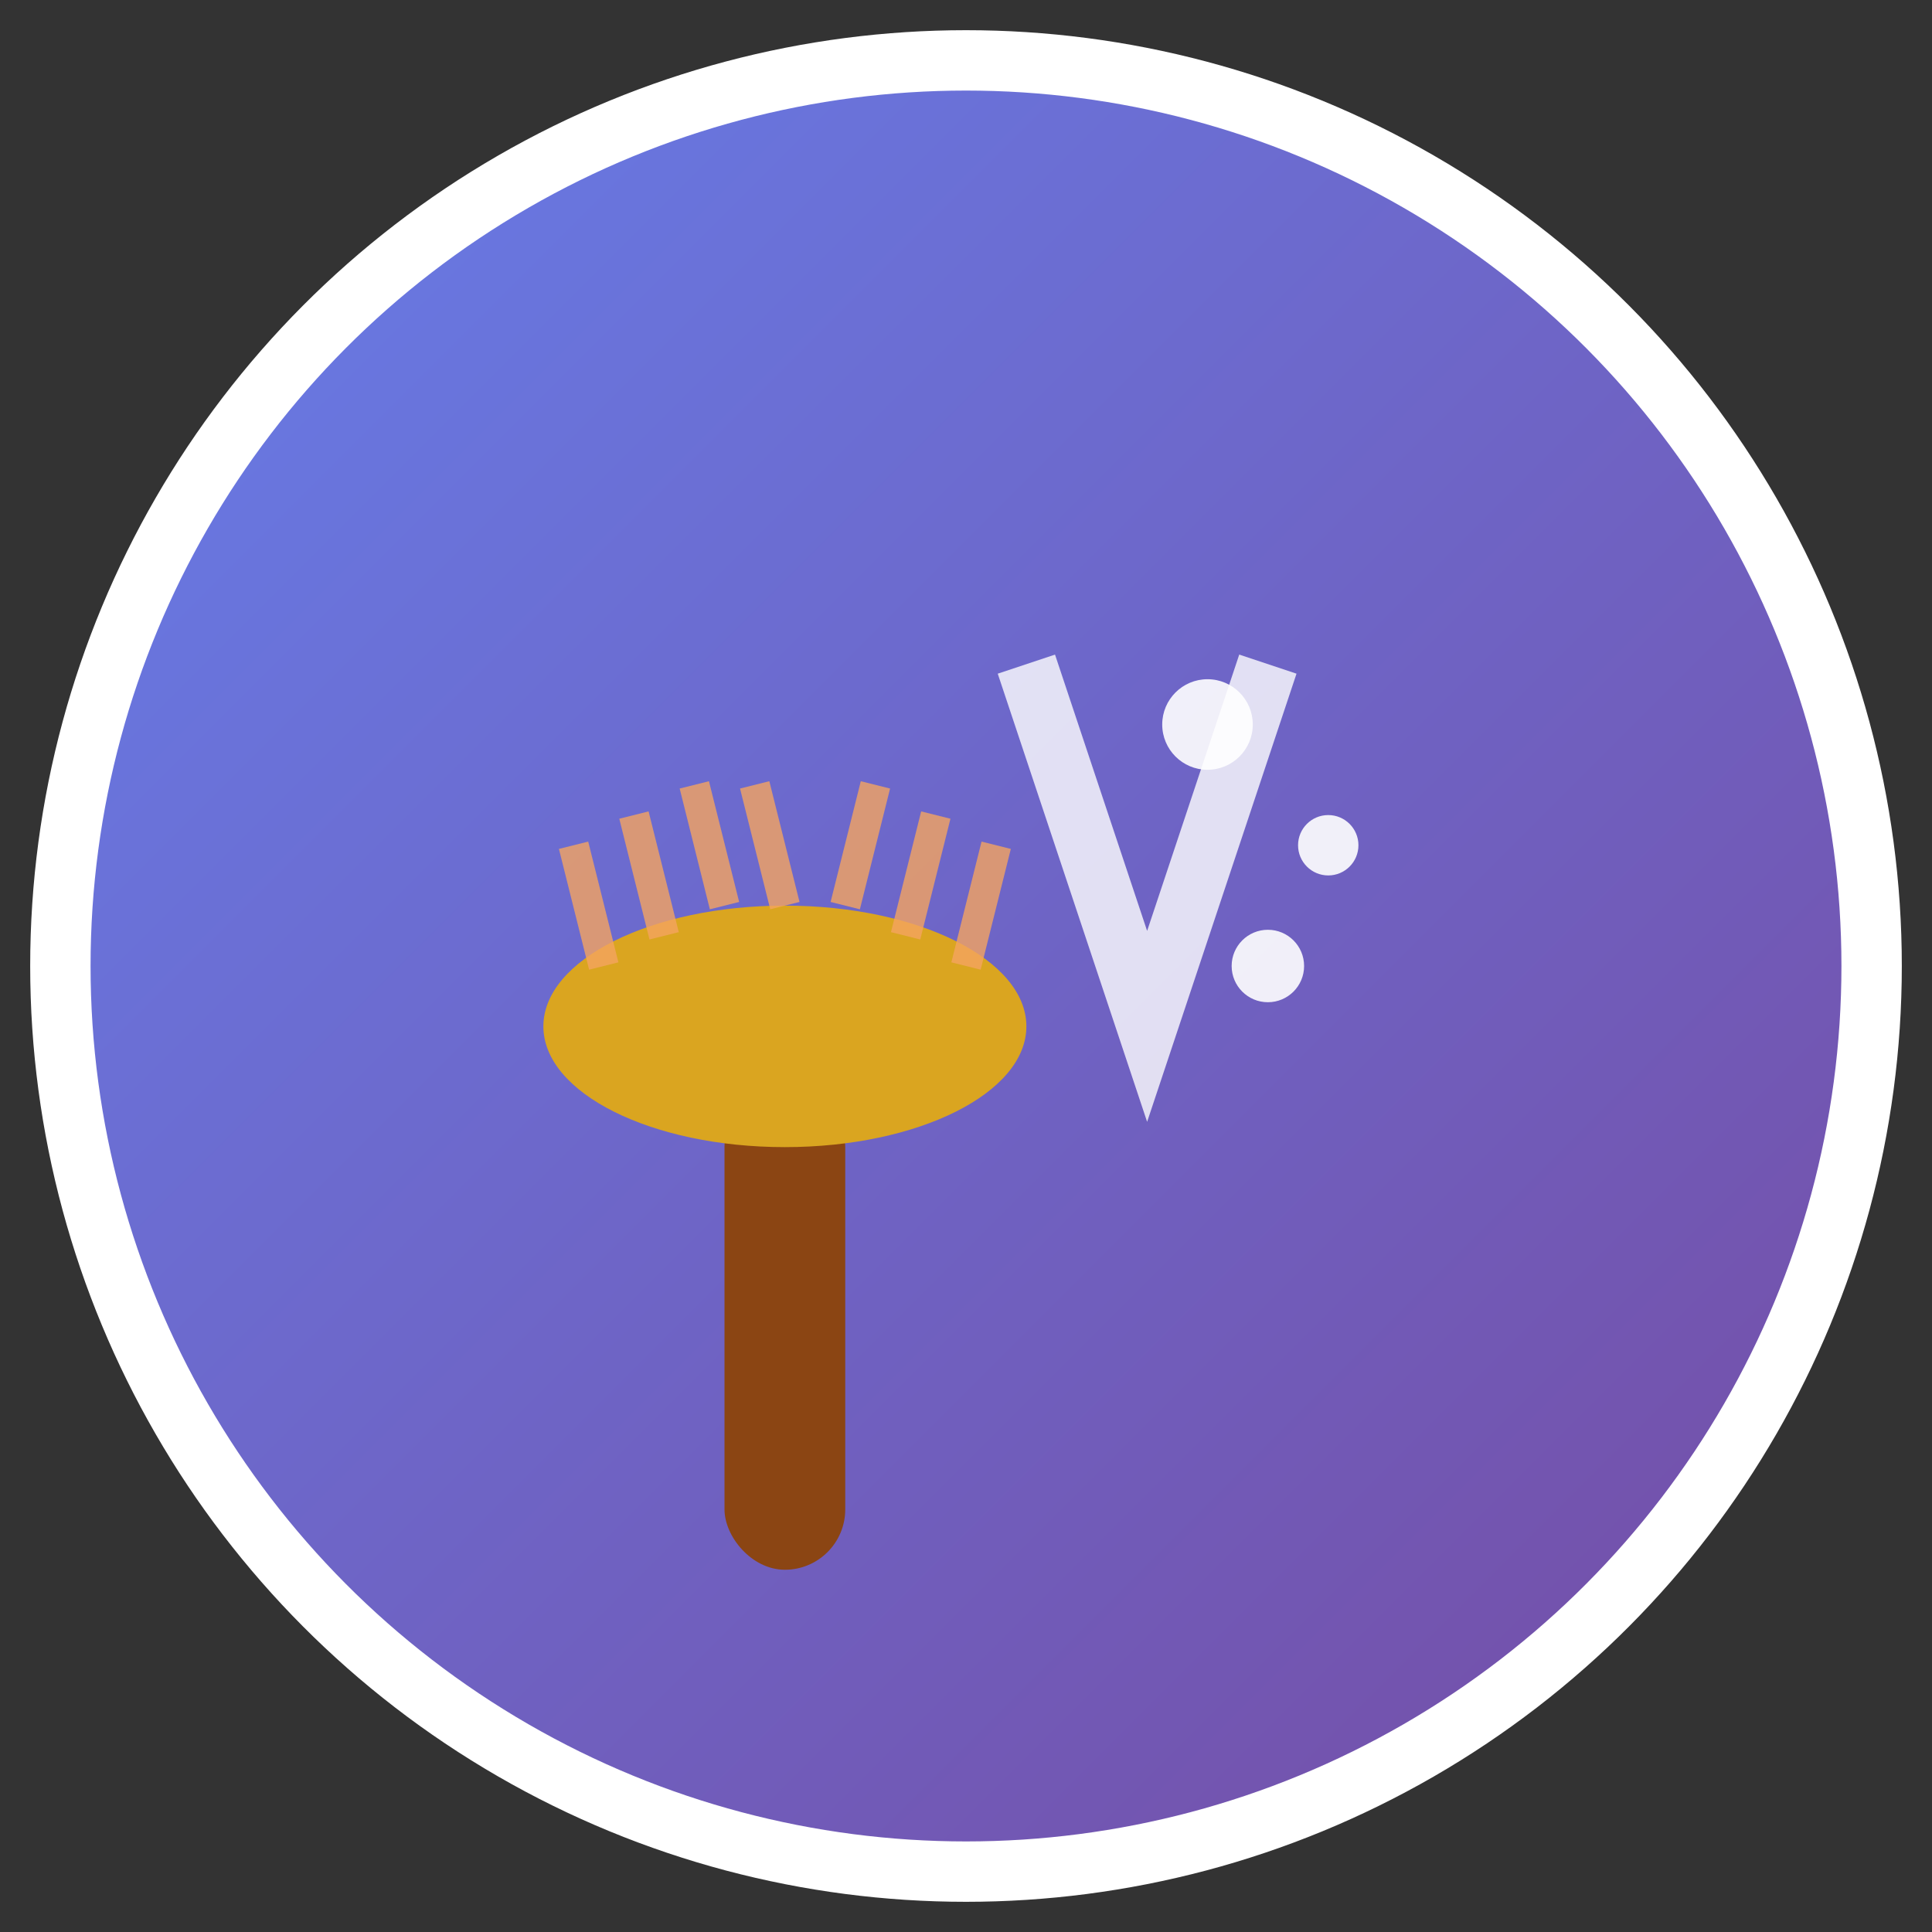 <svg xmlns="http://www.w3.org/2000/svg" viewBox="0 0 64 64" width="64" height="64">
    <rect x="0" y="0" width="64" height="64" fill="#333333" stroke="none"/>
    <defs>
        <linearGradient id="faviconGradient" x1="0%" y1="0%" x2="100%" y2="100%">
            <stop offset="0%" style="stop-color:#667eea;stop-opacity:1" />
            <stop offset="100%" style="stop-color:#764ba2;stop-opacity:1" />
        </linearGradient>
    </defs>
    
    <!-- Background circle -->
    <circle cx="32" cy="32" r="30" fill="url(#faviconGradient)" stroke="#fff" stroke-width="2"/>
    
    <!-- Cleaning brush -->
    <g transform="translate(16, 16)">
        <!-- Brush handle -->
        <rect x="8" y="20" width="4" height="16" fill="#8b4513" rx="2"/>
        
        <!-- Brush head -->
        <ellipse cx="10" cy="18" rx="8" ry="4" fill="#daa520"/>
        
        <!-- Bristles -->
        <g stroke="#f4a460" stroke-width="1" opacity="0.8">
            <line x1="4" y1="16" x2="3" y2="12"/>
            <line x1="6" y1="15" x2="5" y2="11"/>
            <line x1="8" y1="14" x2="7" y2="10"/>
            <line x1="10" y1="14" x2="9" y2="10"/>
            <line x1="12" y1="14" x2="13" y2="10"/>
            <line x1="14" y1="15" x2="15" y2="11"/>
            <line x1="16" y1="16" x2="17" y2="12"/>
        </g>
        
        <!-- Sparkles for cleanliness -->
        <g fill="#fff" opacity="0.9">
            <circle cx="24" cy="8" r="1.5"/>
            <circle cx="28" cy="12" r="1"/>
            <circle cx="26" cy="16" r="1.2"/>
        </g>
        
        <!-- V letter overlay -->
        <path d="M18 6 L22 18 L26 6" stroke="#fff" stroke-width="2" fill="none" opacity="0.8"/>
    </g>
</svg>
